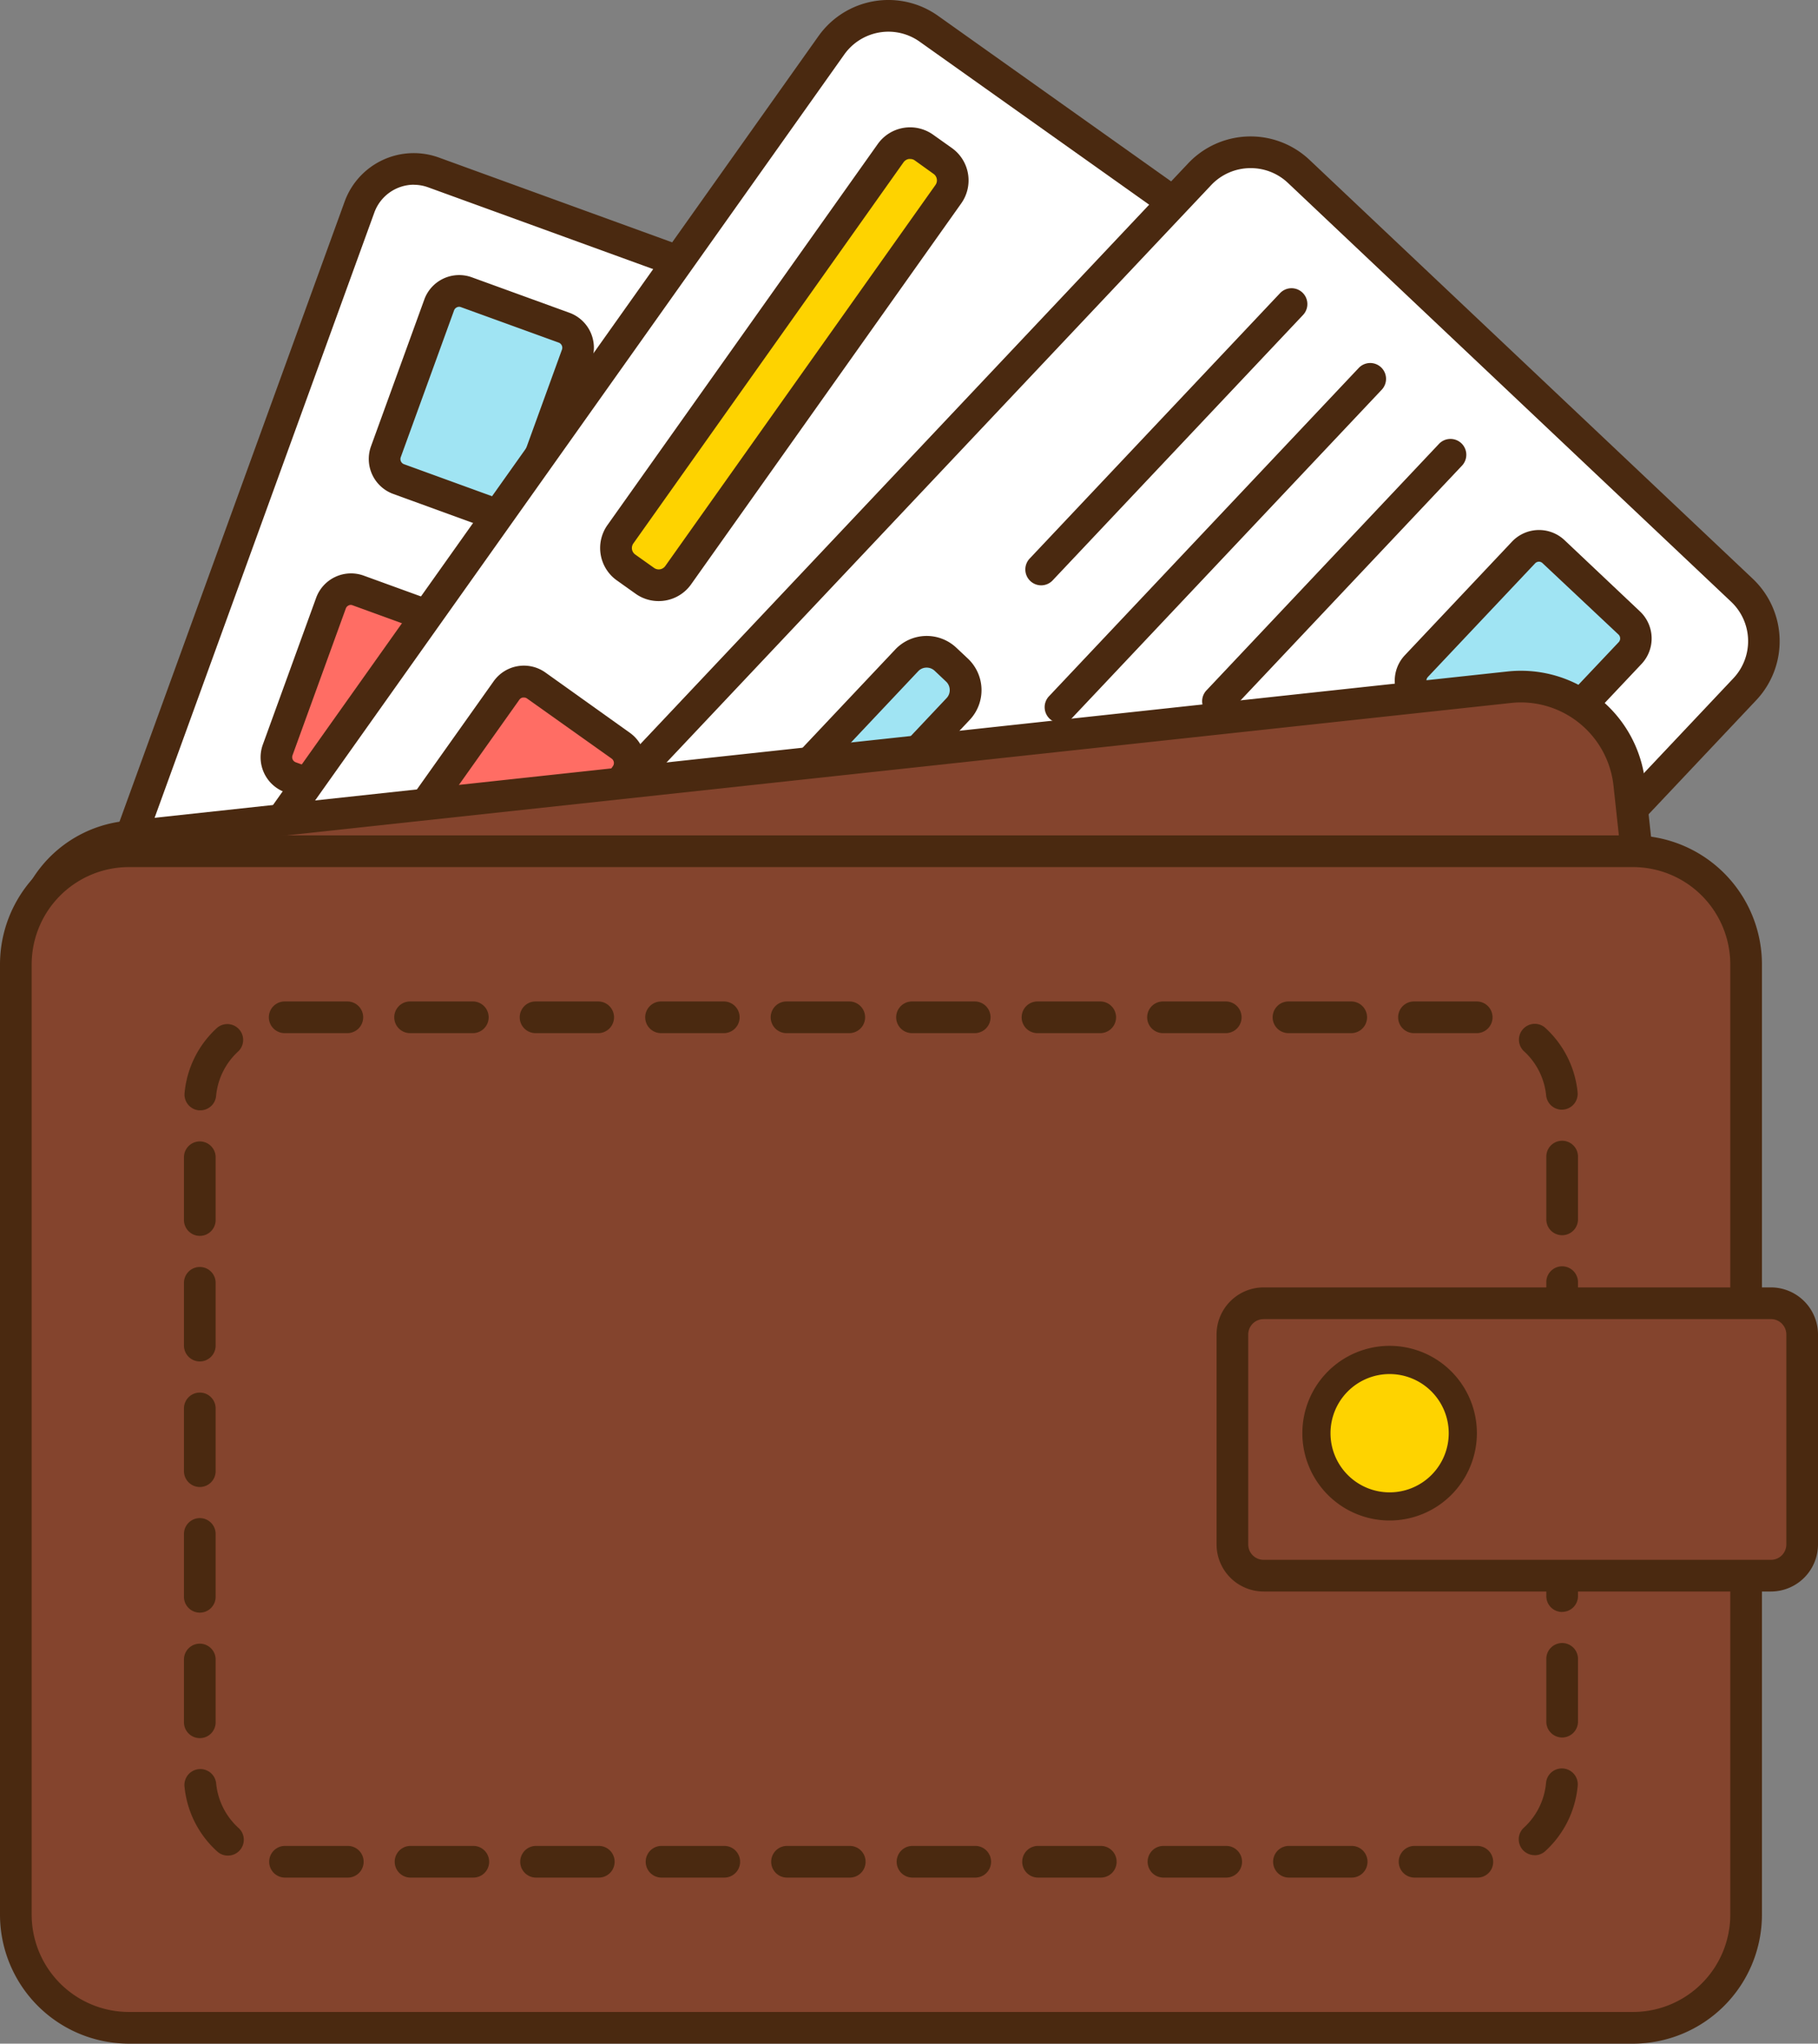   <svg xmlns="http://www.w3.org/2000/svg" viewBox="0 0 516.65 580.41">
   <rect x="0" y="0" width="516.65" height="580.41" fill="#808080" stroke="none"/>
   <g data-name="图层 2">
    <g data-name="图层 1">
     <rect x="34.89" y="94.44" width="257.94" height="213.06" rx="16.41" transform="translate(408.7 115.58) rotate(109.97)" style="fill:#fff">
     </rect>
     <path d="M210.14,358.46a21.11,21.11,0,0,1-7.16-1.27L33.58,295.64a20.94,20.94,0,0,1-12.51-26.8L97.94,57.26a20.9,20.9,0,0,1,26.8-12.51l169.4,61.54a20.93,20.93,0,0,1,12.51,26.8L229.78,344.67a21,21,0,0,1-19.64,13.79Zm-92.55-306a12,12,0,0,0-11.19,7.85L29.53,271.92a11.9,11.9,0,0,0,7.13,15.26l169.4,61.55a11.92,11.92,0,0,0,15.26-7.13h0L298.19,130a11.91,11.91,0,0,0-7.13-15.27L121.67,53.2A12,12,0,0,0,117.59,52.48Z" style="fill:#4a2910">
     </path>
     <rect x="108.56" y="93.76" width="56.46" height="41.61" rx="6.05" transform="translate(291.18 25.12) rotate(109.97)" style="fill:#a0e4f3">
     </rect>
     <path d="M143.09,151a10.78,10.78,0,0,1-3.61-.64l-27.73-10.08a10.57,10.57,0,0,1-6.32-13.52l15.15-41.69a10.54,10.54,0,0,1,13.52-6.31l27.73,10.07a10.57,10.57,0,0,1,6.32,13.52L153,144.05h0a10.48,10.48,0,0,1-5.45,6A10.58,10.58,0,0,1,143.09,151ZM130.5,87.13a1.49,1.49,0,0,0-.66.15,1.53,1.53,0,0,0-.8.87l-15.15,41.69a1.56,1.56,0,0,0,.93,2l27.73,10.08a1.54,1.54,0,0,0,2-.93h0l15.15-41.69a1.56,1.56,0,0,0-.93-2L131,87.23A1.54,1.54,0,0,0,130.5,87.13Z" style="fill:#4a2910">
     </path>
     <rect x="77.8" y="178.43" width="56.46" height="41.61" rx="6.05" transform="translate(329.49 167.61) rotate(109.97)" style="fill:#ff6d64">
     </rect>
     <path d="M112.33,235.68a10.73,10.73,0,0,1-3.61-.64L81,225a10.56,10.56,0,0,1-6.31-13.52l15.15-41.69a10.56,10.56,0,0,1,13.52-6.31l27.73,10.07A10.55,10.55,0,0,1,137.39,187l-15.15,41.69h0a10.48,10.48,0,0,1-5.45,6A10.58,10.58,0,0,1,112.33,235.68ZM99.74,171.8a1.55,1.55,0,0,0-1.46,1L83.13,214.51a1.57,1.57,0,0,0,.05,1.19,1.52,1.52,0,0,0,.88.8l27.73,10.08a1.51,1.51,0,0,0,1.19-.06,1.53,1.53,0,0,0,.8-.87h0L128.93,184a1.57,1.57,0,0,0-.05-1.19,1.59,1.59,0,0,0-.88-.8l-27.74-10.08A1.58,1.58,0,0,0,99.74,171.8Z" style="fill:#4a2910">
     </path>
     <rect x="-25.54" y="320.62" width="146.25" height="20.11" rx="6.77" transform="translate(374.62 398.87) rotate(109.97)" style="fill:#fed300">
     </rect>
     <path d="M28,405.43a11.19,11.19,0,0,1-3.84-.68L18,402.51a11.26,11.26,0,0,1-6.75-14.44L56.56,263.34A11.28,11.28,0,0,1,71,256.59l6.17,2.25a11.29,11.29,0,0,1,6.75,14.44L38.6,398h0A11.29,11.29,0,0,1,28,405.43Zm6.37-9h0ZM67.15,264.92a2.2,2.2,0,0,0-1,.21A2.25,2.25,0,0,0,65,266.41L19.7,391.14a2.27,2.27,0,0,0,1.36,2.91l6.17,2.24a2.27,2.27,0,0,0,2.91-1.36L75.46,270.2a2.27,2.27,0,0,0-1.36-2.9l-6.17-2.25A2.28,2.28,0,0,0,67.15,264.92Z" style="fill:#4a2910">
     </path>
     <rect x="78.29" y="341.59" width="194.08" height="20.11" rx="7.8" transform="translate(565.71 306.93) rotate(109.97)" style="fill:#a0e4f3">
     </rect>
     <path d="M147,448.6a12.26,12.26,0,0,1-4.21-.75l-4.24-1.54a12.31,12.31,0,0,1-7.36-15.76L192.13,262.8a12.29,12.29,0,0,1,15.76-7.36l4.24,1.54a12.3,12.3,0,0,1,7.36,15.75l-61,167.76h0A12.37,12.37,0,0,1,147,448.6Zm56.7-184.9a3.29,3.29,0,0,0-3.1,2.17l-61,167.75a3.29,3.29,0,0,0,2,4.23l4.23,1.54a3.3,3.3,0,0,0,4.23-2L211,269.66a3.28,3.28,0,0,0-2-4.22l-4.23-1.54A3.17,3.17,0,0,0,203.69,263.7ZM154.31,439h0Z" style="fill:#4a2910">
     </path>
     <path d="M165.17,201.88a4.58,4.58,0,0,1-1.54-.27,4.5,4.5,0,0,1-2.69-5.77l32.9-90.58a4.5,4.5,0,0,1,8.46,3.07l-32.91,90.58A4.5,4.5,0,0,1,165.17,201.88Z" style="fill:#4a2910">
     </path>
     <path d="M183.76,242.64a4.51,4.51,0,0,1-4.23-6L223.36,116a4.5,4.5,0,1,1,8.45,3.08L188,239.67A4.5,4.5,0,0,1,183.76,242.64Z" style="fill:#4a2910">
     </path>
     <path d="M221.17,230a4.63,4.63,0,0,1-1.54-.27,4.51,4.51,0,0,1-2.69-5.77l35.4-97.43a4.5,4.5,0,0,1,8.46,3.08L225.4,227A4.5,4.5,0,0,1,221.17,230Z" style="fill:#4a2910">
     </path>
     <rect x="25.15" y="111.65" width="392.04" height="213.06" rx="19.87" transform="translate(-84.76 272.25) rotate(-54.63)" style="fill:#fff">
     </rect>
     <path d="M189.85,436.34a24.23,24.23,0,0,1-14.07-4.48L34.44,331.53a24.37,24.37,0,0,1-5.77-34L232.59,10.27a24.38,24.38,0,0,1,34-5.77L407.91,104.83a24.35,24.35,0,0,1,5.76,34h0L209.75,426.09A24.33,24.33,0,0,1,189.85,436.34ZM252.49,9a15.4,15.4,0,0,0-12.56,6.48L36,302.77a15.36,15.36,0,0,0,3.64,21.42L181,424.52a15.38,15.38,0,0,0,21.42-3.64L406.33,133.59a15.37,15.37,0,0,0-3.63-21.42L261.36,11.84A15.32,15.32,0,0,0,252.49,9ZM410,136.2h0Z" style="fill:#4a2910">
     </path>
     <rect x="67.67" y="278.93" width="56.46" height="41.61" rx="6.05" transform="translate(-204.03 204.45) rotate(-54.63)" style="fill:#a0e4f3">
     </rect>
     <path d="M95.08,336.9A10.51,10.51,0,0,1,89,335L64.93,317.88a10.54,10.54,0,0,1-2.5-14.71L88.11,267a10.57,10.57,0,0,1,14.71-2.5l24.06,17.08a10.57,10.57,0,0,1,2.5,14.71L103.7,332.46A10.52,10.52,0,0,1,95.08,336.9Zm1.63-65.34a1.56,1.56,0,0,0-1.27.65L69.77,308.38a1.56,1.56,0,0,0-.26,1.16,1.52,1.52,0,0,0,.63,1L94.2,327.62a1.54,1.54,0,0,0,2.16-.37L122,291.08h0a1.54,1.54,0,0,0,.26-1.15,1.58,1.58,0,0,0-.63-1L97.61,271.84A1.57,1.57,0,0,0,96.71,271.56Z" style="fill:#4a2910">
     </path>
     <rect x="119.82" y="205.47" width="56.46" height="41.61" rx="6.05" transform="translate(-122.16 216.03) rotate(-54.63)" style="fill:#ff6d64">
     </rect>
     <path d="M147.22,263.45a10.51,10.51,0,0,1-6.09-1.95l-24.06-17.08a10.57,10.57,0,0,1-2.5-14.71l25.68-36.17A10.54,10.54,0,0,1,155,191L179,208.12a10.57,10.57,0,0,1,2.5,14.71h0L155.84,259a10.47,10.47,0,0,1-6.84,4.3A10.69,10.69,0,0,1,147.22,263.45Zm1.63-65.35-.26,0a1.52,1.52,0,0,0-1,.63l-25.68,36.17a1.55,1.55,0,0,0,.37,2.16l24.06,17.08a1.58,1.58,0,0,0,1.16.27,1.54,1.54,0,0,0,1-.63l25.68-36.18a1.55,1.55,0,0,0-.37-2.16l-24.06-17.08A1.51,1.51,0,0,0,148.85,198.1Zm29,22.13h0Z" style="fill:#4a2910">
     </path>
     <rect x="149.78" y="93.38" width="146.25" height="20.11" rx="6.77" transform="translate(9.53 225.34) rotate(-54.63)" style="fill:#fed300">
     </rect>
     <path d="M187.16,170.71a11.22,11.22,0,0,1-6.51-2.07l-5.35-3.8a11.28,11.28,0,0,1-2.67-15.72L249.44,40.91a11.28,11.28,0,0,1,15.72-2.67l5.35,3.8a11.28,11.28,0,0,1,2.67,15.71h0L196.37,166A11.28,11.28,0,0,1,187.16,170.71ZM258.64,45.16a2.21,2.21,0,0,0-.39,0,2.31,2.31,0,0,0-1.47.92L180,154.33a2.26,2.26,0,0,0,.54,3.17l5.35,3.8a2.28,2.28,0,0,0,3.17-.54L265.84,52.54a2.26,2.26,0,0,0-.54-3.16L260,45.58A2.2,2.2,0,0,0,258.64,45.16Zm10.87,10h0Z" style="fill:#4a2910">
     </path>
     <rect x="215.78" y="186.53" width="194.08" height="20.11" rx="7.8" transform="translate(-28.55 337.89) rotate(-54.63)" style="fill:#a0e4f3">
     </rect>
     <path d="M263,283a12.2,12.2,0,0,1-7.1-2.28l-3.67-2.61a12.28,12.28,0,0,1-2.91-17.14L352.6,115.39a12.31,12.31,0,0,1,17.15-2.91l3.68,2.61a12.31,12.31,0,0,1,2.91,17.15h0L273,277.78A12.37,12.37,0,0,1,263,283Zm99.66-163.76a3.32,3.32,0,0,0-2.7,1.39L256.64,266.15a3.27,3.27,0,0,0,.78,4.59l3.67,2.61a3.23,3.23,0,0,0,2.46.57,3.32,3.32,0,0,0,2.14-1.34L369,127h0a3.31,3.31,0,0,0-.78-4.6l-3.68-2.61A3.28,3.28,0,0,0,362.64,119.21Z" style="fill:#4a2910">
     </path>
     <path d="M124.37,359.06A4.51,4.51,0,0,1,120.7,352l55.78-78.59a4.5,4.5,0,0,1,7.34,5.21L128,357.16A4.48,4.48,0,0,1,124.37,359.06Z" style="fill:#4a2910">
     </path>
     <path d="M150,377.23a4.5,4.5,0,0,1-3.67-7.1l74.28-104.65a4.5,4.5,0,1,1,7.34,5.21L153.64,375.33A4.47,4.47,0,0,1,150,377.23Z" style="fill:#4a2910">
     </path>
     <path d="M175.12,395.08a4.51,4.51,0,0,1-3.67-7.11l60-84.53a4.5,4.5,0,0,1,7.34,5.21l-60,84.53A4.48,4.48,0,0,1,175.12,395.08Z" style="fill:#4a2910">
     </path>
     <rect x="101.47" y="144.17" width="392.04" height="213.06" rx="19.87" transform="translate(684 206.46) rotate(133.35)" style="fill:#fff">
     </rect>
     <path d="M239.58,462.64A24.3,24.3,0,0,1,222.86,456l-126-119a24.36,24.36,0,0,1-1-34.45L337.67,46.38a24.4,24.4,0,0,1,34.45-1l126,119a24.4,24.4,0,0,1,1,34.45L257.31,455A24.3,24.3,0,0,1,239.58,462.64ZM355.39,47.75a15.37,15.37,0,0,0-11.18,4.81L102.38,308.75a15.37,15.37,0,0,0,.62,21.73l126,119a15.39,15.39,0,0,0,21.73-.62L492.6,192.64a15.38,15.38,0,0,0-.62-21.72l-126-119A15.33,15.33,0,0,0,355.39,47.75ZM99.1,305.66h0Z" style="fill:#4a2910">
     </path>
     <rect x="404.64" y="166.52" width="56.46" height="41.61" rx="6.05" transform="translate(866.23 1.15) rotate(133.35)" style="fill:#a0e4f3">
     </rect>
     <path d="M428.37,224.13a10.52,10.52,0,0,1-7.24-2.87L399.67,201a10.55,10.55,0,0,1-.43-14.91l30.45-32.26a10.57,10.57,0,0,1,14.92-.43l21.46,20.26a10.56,10.56,0,0,1,.43,14.91l-30.45,32.26A10.55,10.55,0,0,1,428.37,224.13Zm9-64.61a1.55,1.55,0,0,0-1.13.49l-30.45,32.25h0a1.51,1.51,0,0,0-.42,1.1,1.55,1.55,0,0,0,.48,1.09l21.46,20.25a1.55,1.55,0,0,0,2.19-.06L460,182.39a1.55,1.55,0,0,0-.06-2.19L438.43,160A1.52,1.52,0,0,0,437.37,159.52Zm-34.85,29.66h0Z" style="fill:#4a2910">
     </path>
     <rect x="342.8" y="232.03" width="56.46" height="41.61" rx="6.05" transform="translate(809.58 156.59) rotate(133.35)" style="fill:#ff6d64">
     </rect>
     <path d="M366.53,289.64a10.52,10.52,0,0,1-7.24-2.87l-21.45-20.26a10.56,10.56,0,0,1-.43-14.92l30.45-32.25a10.56,10.56,0,0,1,14.91-.43l21.46,20.25a10.57,10.57,0,0,1,.43,14.92l-30.45,32.25A10.51,10.51,0,0,1,366.53,289.64Zm9-64.61a1.54,1.54,0,0,0-1.13.49L344,257.77h0A1.55,1.55,0,0,0,344,260l21.46,20.26a1.55,1.55,0,0,0,2.19-.06l30.45-32.26a1.57,1.57,0,0,0,.43-1.11,1.54,1.54,0,0,0-.49-1.08l-21.46-20.26A1.55,1.55,0,0,0,375.53,225Zm-34.85,29.65h0Z" style="fill:#4a2910">
     </path>
     <rect x="206.72" y="354.03" width="146.25" height="20.11" rx="6.77" transform="translate(736.69 410.52) rotate(133.35)" style="fill:#fed300">
     </rect>
     <path d="M236.67,425.86a11.21,11.21,0,0,1-7.73-3.07l-4.77-4.51a11.28,11.28,0,0,1-.46-15.93h0l91.1-96.51a11.28,11.28,0,0,1,15.93-.46l4.77,4.51a11.27,11.27,0,0,1,.46,15.93l-91.09,96.51a11.23,11.23,0,0,1-7.88,3.53Zm-6.42-17.34a2.28,2.28,0,0,0,.1,3.21l4.77,4.51a2.27,2.27,0,0,0,3.21-.09l91.1-96.5A2.23,2.23,0,0,0,330,318a2.18,2.18,0,0,0-.71-1.58l-4.77-4.51a2.27,2.27,0,0,0-3.21.09Z" style="fill:#4a2910">
     </path>
     <rect x="106.69" y="249.3" width="194.08" height="20.11" rx="7.8" transform="translate(532.18 289.23) rotate(133.35)" style="fill:#a0e4f3">
     </rect>
     <path d="M144.1,338.09a12.21,12.21,0,0,1-8.43-3.35l-3.28-3.1a12.31,12.31,0,0,1-.5-17.38h0L254.41,184.47a12.29,12.29,0,0,1,17.38-.5l3.29,3.09a12.31,12.31,0,0,1,.5,17.39L153.06,334.24a12.25,12.25,0,0,1-8.59,3.85Zm-5.66-17.65a3.3,3.3,0,0,0,.13,4.66l3.28,3.09a3.19,3.19,0,0,0,2.36.9,3.24,3.24,0,0,0,2.3-1L269,198.27a3.24,3.24,0,0,0,.9-2.36,3.28,3.28,0,0,0-1-2.3l-3.28-3.1a3.32,3.32,0,0,0-2.36-.9,3.25,3.25,0,0,0-2.3,1Z" style="fill:#4a2910">
     </path>
     <path d="M346.14,203.66a4.5,4.5,0,0,1-3.28-7.59L409,126a4.5,4.5,0,0,1,6.54,6.18l-66.15,70.08A4.49,4.49,0,0,1,346.14,203.66Z" style="fill:#4a2910">
     </path>
     <path d="M301.37,205.35a4.51,4.51,0,0,1-3.28-7.59l88.1-93.32a4.5,4.5,0,0,1,6.54,6.18l-88.09,93.32A4.49,4.49,0,0,1,301.37,205.35Z" style="fill:#4a2910">
     </path>
     <path d="M295.88,166.24a4.51,4.51,0,0,1-3.28-7.59l71.16-75.38a4.5,4.5,0,0,1,6.55,6.18l-71.16,75.38A4.49,4.49,0,0,1,295.88,166.24Z" style="fill:#4a2910">
     </path>
     <rect x="21.73" y="215.45" width="457.23" height="334.15" rx="30.97" transform="translate(-39.66 29.12) rotate(-6.17)" style="fill:#84442d">
     </rect>
     <path d="M68.41,574.56a35.48,35.48,0,0,1-35.2-31.67L4,272.26a35.5,35.5,0,0,1,31.45-39.08l393-42.48a35.52,35.52,0,0,1,39.08,31.46l29.26,270.63a35.49,35.49,0,0,1-31.46,39.08l-.48-4.48.48,4.48-393,42.48A36.17,36.17,0,0,1,68.41,574.56ZM432.23,199.49a25.18,25.18,0,0,0-2.86.16l-393,42.48A26.51,26.51,0,0,0,12.9,271.29L42.16,541.93A26.48,26.48,0,0,0,71.32,565.4l393-42.48a26.48,26.48,0,0,0,23.48-29.16L458.53,223.12A26.51,26.51,0,0,0,432.23,199.49Z" style="fill:#4a2910">
     </path>
     <rect x="4.5" y="241.76" width="491.72" height="334.15" rx="32.12" style="fill:#84442d">
     </rect>
     <path d="M464.1,580.41H36.62A36.66,36.66,0,0,1,0,543.79V273.88a36.66,36.66,0,0,1,36.62-36.62H464.1a36.66,36.66,0,0,1,36.62,36.62V543.79A36.66,36.66,0,0,1,464.1,580.41ZM36.62,246.26A27.65,27.65,0,0,0,9,273.88V543.79a27.65,27.65,0,0,0,27.62,27.62H464.1a27.65,27.65,0,0,0,27.62-27.62V273.88a27.65,27.65,0,0,0-27.62-27.62Z" style="fill:#4a2910">
     </path>
     <rect x="56.78" y="288.92" width="387.16" height="239.83" rx="24.14" style="fill:#84442d">
     </rect>
     <path d="M402,533.25a4.5,4.5,0,0,1,0-9H419.8a4.54,4.54,0,0,1,4.54,4.5,4.45,4.45,0,0,1-4.45,4.5v-4.5l0,4.5Zm-17.83,0H366.3a4.5,4.5,0,1,1,0-9h17.83a4.5,4.5,0,0,1,0,9Zm-35.66,0H330.64a4.5,4.5,0,0,1,0-9h17.83a4.5,4.5,0,0,1,0,9Zm-35.66,0H295a4.5,4.5,0,0,1,0-9h17.83a4.5,4.5,0,0,1,0,9Zm-35.66,0H259.32a4.5,4.5,0,1,1,0-9h17.83a4.5,4.5,0,0,1,0,9Zm-35.66,0H223.66a4.5,4.5,0,1,1,0-9h17.83a4.5,4.5,0,0,1,0,9Zm-35.66,0H188a4.5,4.5,0,0,1,0-9h17.83a4.5,4.5,0,1,1,0,9Zm-35.66,0H152.34a4.5,4.5,0,0,1,0-9h17.83a4.5,4.5,0,0,1,0,9Zm-35.66,0H116.67a4.5,4.5,0,1,1,0-9h17.84a4.5,4.5,0,0,1,0,9Zm-35.67,0H81a4.5,4.5,0,1,1,0-9H98.84a4.5,4.5,0,1,1,0,9ZM64.74,527a4.47,4.47,0,0,1-3-1.16,28.53,28.53,0,0,1-9.31-18.46,4.5,4.5,0,0,1,9-.87,19.6,19.6,0,0,0,6.38,12.66,4.5,4.5,0,0,1-3,7.83Zm371.38-.12a4.5,4.5,0,0,1-3.05-7.82,19.54,19.54,0,0,0,6.29-12.7,4.5,4.5,0,0,1,9,.8,28.6,28.6,0,0,1-9.17,18.53A4.44,4.44,0,0,1,436.12,526.9ZM56.78,493.64a4.5,4.5,0,0,1-4.5-4.5V471.31a4.5,4.5,0,0,1,9,0v17.83A4.49,4.49,0,0,1,56.78,493.64Zm387.16-.18a4.5,4.5,0,0,1-4.5-4.5V471.13a4.5,4.5,0,0,1,9,0V489A4.51,4.51,0,0,1,443.94,493.46ZM56.78,458a4.5,4.5,0,0,1-4.5-4.5V435.65a4.5,4.5,0,0,1,9,0v17.83A4.49,4.49,0,0,1,56.78,458Zm387.16-.19a4.49,4.49,0,0,1-4.5-4.5V435.46a4.5,4.5,0,0,1,9,0v17.83A4.5,4.5,0,0,1,443.94,457.79ZM56.78,422.32a4.51,4.51,0,0,1-4.5-4.5V400a4.5,4.5,0,0,1,9,0v17.83A4.5,4.5,0,0,1,56.78,422.32Zm387.16-.19a4.49,4.49,0,0,1-4.5-4.5V399.8a4.5,4.5,0,0,1,9,0v17.83A4.5,4.5,0,0,1,443.94,422.13ZM56.78,386.66a4.51,4.51,0,0,1-4.5-4.5V364.33a4.5,4.5,0,0,1,9,0v17.83A4.5,4.5,0,0,1,56.78,386.66Zm387.16-.19a4.49,4.49,0,0,1-4.5-4.5V364.14a4.5,4.5,0,0,1,9,0V382A4.5,4.5,0,0,1,443.94,386.47ZM56.78,351a4.51,4.51,0,0,1-4.5-4.5V328.67a4.5,4.5,0,0,1,9,0V346.5A4.5,4.5,0,0,1,56.78,351Zm387.16-.19a4.49,4.49,0,0,1-4.5-4.5V328.48a4.5,4.5,0,0,1,9,0v17.83A4.5,4.5,0,0,1,443.94,350.81Zm-387-35.47-.42,0a4.5,4.5,0,0,1-4.07-4.89,28.53,28.53,0,0,1,9.21-18.51,4.5,4.5,0,0,1,6.07,6.64,19.6,19.6,0,0,0-6.32,12.69A4.5,4.5,0,0,1,56.89,315.34Zm386.93-.18a4.51,4.51,0,0,1-4.48-4.06,19.59,19.59,0,0,0-6.41-12.64,4.5,4.5,0,0,1,6-6.69,28.51,28.51,0,0,1,9.35,18.44,4.5,4.5,0,0,1-4,4.92Zm-24.16-21.74H401.83a4.5,4.5,0,0,1,0-9h17.83a4.5,4.5,0,0,1,0,9Zm-35.66,0H366.17a4.5,4.5,0,0,1,0-9H384a4.5,4.5,0,0,1,0,9Zm-35.66,0H330.51a4.5,4.5,0,0,1,0-9h17.83a4.5,4.5,0,0,1,0,9Zm-35.67,0H294.84a4.5,4.5,0,0,1,0-9h17.83a4.5,4.5,0,0,1,0,9Zm-35.66,0H259.18a4.5,4.5,0,0,1,0-9H277a4.5,4.5,0,0,1,0,9Zm-35.66,0H223.52a4.5,4.5,0,0,1,0-9h17.83a4.5,4.5,0,0,1,0,9Zm-35.66,0H187.86a4.5,4.5,0,0,1,0-9h17.83a4.5,4.5,0,0,1,0,9Zm-35.66,0H152.2a4.5,4.5,0,0,1,0-9H170a4.5,4.5,0,1,1,0,9Zm-35.66,0H116.54a4.5,4.5,0,0,1,0-9h17.83a4.5,4.5,0,0,1,0,9Zm-35.66,0H80.93a4.5,4.5,0,1,1-.05-9H98.71a4.5,4.5,0,0,1,0,9Z" style="fill:#4a2910">
     </path>
     <rect x="350.23" y="370.14" width="161.92" height="77.39" rx="8.87" style="fill:#84442d">
     </rect>
     <path d="M503.28,452H359.1a13.39,13.39,0,0,1-13.37-13.37V379a13.39,13.39,0,0,1,13.37-13.37H503.28A13.39,13.39,0,0,1,516.65,379v59.65A13.39,13.39,0,0,1,503.28,452ZM359.1,374.64a4.37,4.37,0,0,0-4.37,4.37v59.65A4.37,4.37,0,0,0,359.1,443H503.28a4.37,4.37,0,0,0,4.37-4.37V379a4.37,4.37,0,0,0-4.37-4.37Z" style="fill:#4a2910">
     </path>
     <circle cx="394.91" cy="407.04" r="20.79" style="fill:#fed300">
     </circle>
     <path d="M394.91,431.83A24.8,24.8,0,1,1,419.71,407,24.82,24.82,0,0,1,394.91,431.83Zm0-41.59a16.8,16.8,0,1,0,16.8,16.8A16.82,16.82,0,0,0,394.91,390.24Z" style="fill:#4a2910">
     </path>
    </g>
   </g>
  </svg>
